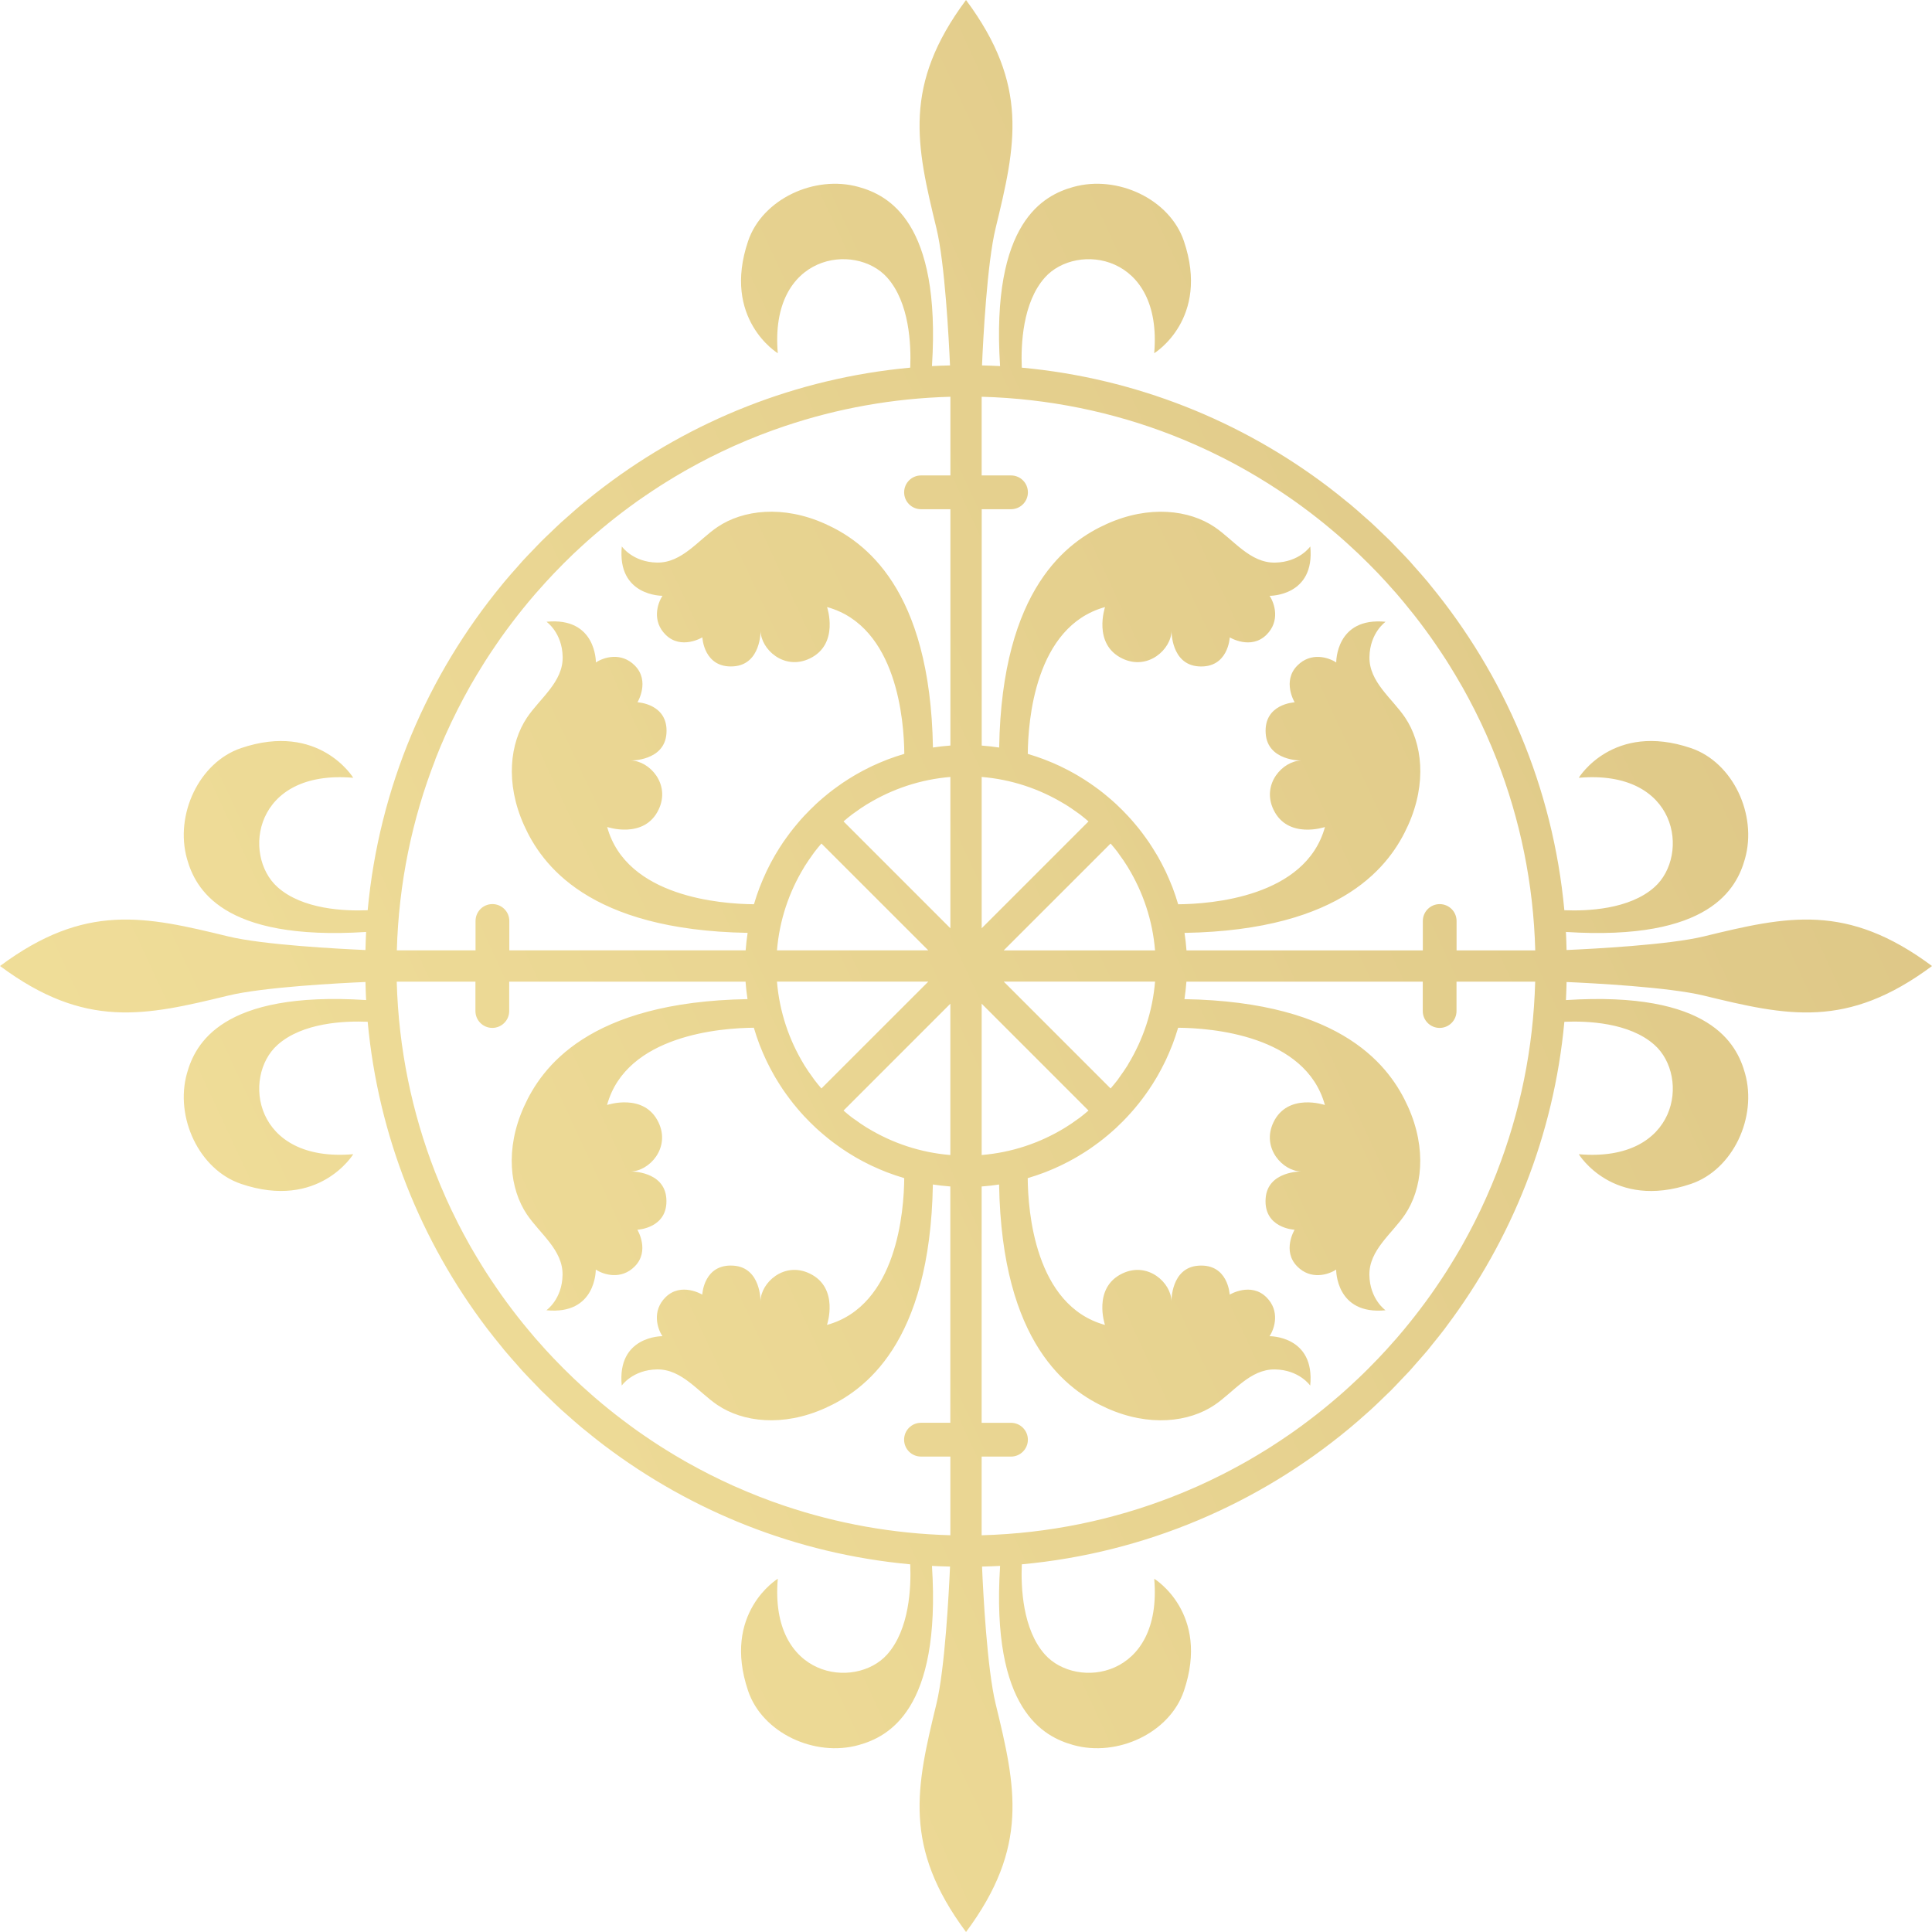 <?xml version="1.0" encoding="UTF-8"?>
<svg xmlns="http://www.w3.org/2000/svg" width="138.574" height="138.574" xmlns:xlink="http://www.w3.org/1999/xlink" viewBox="0 0 138.574 138.574">
  <defs>
    <style>
      .cls-1 {
        isolation: isolate;
      }

      .cls-2 {
        fill: url(#linear-gradient);
        mix-blend-mode: multiply;
      }
    </style>
    <linearGradient id="linear-gradient" x1="-649.28" y1="404.361" x2="545.467" y2="-152.759" gradientUnits="userSpaceOnUse">
      <stop offset="0" stop-color="#8c6134"/>
      <stop offset=".104" stop-color="#9e7746"/>
      <stop offset=".32" stop-color="#ccb175"/>
      <stop offset=".5" stop-color="#f7e6a0"/>
      <stop offset=".572" stop-color="#edda96"/>
      <stop offset=".7" stop-color="#d5bc7e"/>
      <stop offset=".866" stop-color="#af8c57"/>
      <stop offset="1" stop-color="#8c6134"/>
    </linearGradient>
  </defs>
  <g class="cls-1">
    <g id="_レイヤー_2" data-name="レイヤー 2">
      <g id="_レイヤー_1-2" data-name="レイヤー 1">
        <path class="cls-2" d="M138.572,69.286c-6.113-4.544-10.395-3.574-16.361-2.122-2.513.611-7.976.894-9.848.977-.012-.426-.022-.85-.044-1.272,0-.008,0-.016-.004-.024,10.366.665,12.259-3.154,12.845-5.248.892-3.164-.864-6.919-3.877-7.94-5.601-1.897-8.044,2.13-8.044,2.13,7.144-.613,7.982,5.559,5.432,7.841-1.798,1.607-4.829,1.728-6.467,1.659-.818-8.823-4.305-16.881-9.647-23.36-.05-.06-.094-.121-.143-.181-.315-.376-.639-.741-.964-1.105-.112-.129-.221-.259-.333-.382-.265-.291-.542-.573-.815-.856-.185-.191-.364-.386-.551-.575-.209-.209-.426-.408-.639-.613-.261-.251-.522-.506-.79-.751-.147-.135-.299-.261-.446-.392-.344-.307-.689-.613-1.043-.908-.08-.066-.165-.129-.245-.195-.43-.354-.862-.701-1.304-1.035-.01-.008-.018-.014-.026-.02-6.228-4.719-13.77-7.785-21.97-8.544-.068-1.637.052-4.669,1.659-6.467,2.282-2.549,8.452-1.712,7.839,5.432,0,0,4.028-2.443,2.129-8.046-1.021-3.012-4.773-4.767-7.939-3.877-2.093.587-5.911,2.479-5.245,12.846-.01,0-.018,0-.026-.002-.422-.022-.844-.034-1.27-.046.08-1.872.364-7.335.976-9.846,1.451-5.969,2.423-10.248-2.123-16.363v-.002c-4.546,6.115-3.574,10.396-2.124,16.365.611,2.511.892,7.972.976,9.846-.422.012-.844.022-1.261.046-.012,0-.024,0-.034.002.665-10.366-3.152-12.259-5.248-12.846-3.164-.89-6.919.866-7.938,3.877-1.899,5.603,2.128,8.046,2.128,8.046-.613-7.144,5.559-7.982,7.841-5.432,1.607,1.798,1.728,4.829,1.659,6.467-8.185.757-15.708,3.811-21.926,8.512-.024.018-.05.036-.074.054-.432.325-.85.663-1.268,1.005-.092.076-.189.149-.279.225-.344.285-.677.583-1.01.88-.161.141-.321.275-.478.42-.261.237-.512.486-.767.729-.221.211-.444.418-.659.635-.185.183-.36.374-.538.559-.279.287-.559.575-.828.87-.109.121-.213.245-.322.368-.331.37-.659.739-.976,1.121-.048.056-.092.114-.137.169-5.344,6.483-8.835,14.543-9.653,23.37-1.637.068-4.671-.052-6.467-1.659-2.549-2.282-1.712-8.454,5.432-7.841,0,0-2.443-4.026-8.044-2.13-3.013,1.021-4.769,4.775-3.881,7.94.589,2.093,2.483,5.912,12.85,5.248-.004.008-.004.016-.004.024-.022.422-.032.846-.044,1.272-1.875-.082-7.337-.366-9.848-.977-5.967-1.452-10.248-2.423-16.363,2.122h-.002s0,.001.002.001c-.002,0-.002.001-.002.001h.002c6.115,4.542,10.396,3.572,16.363,2.121,2.511-.613,7.972-.894,9.848-.976.012.422.022.844.044,1.26v.036c-10.362-.665-12.257,3.154-12.846,5.248-.888,3.162.868,6.919,3.881,7.938,5.601,1.896,8.044-2.13,8.044-2.13-7.144.613-7.982-5.559-5.432-7.839,1.796-1.609,4.829-1.728,6.467-1.66.76,8.213,3.831,15.762,8.56,21.994.35.458.707.904,1.073,1.348.052.066.105.133.157.199.314.374.635.735.958,1.099.115.129.223.261.34.388.265.291.542.571.812.854.185.191.366.386.554.577.213.211.434.416.651.625.257.247.51.496.776.737.157.143.321.279.478.422.333.295.667.591,1.01.876.093.078.191.153.287.231.414.34.832.675,1.258.999.03.024.062.046.092.068,6.216,4.693,13.733,7.743,21.91,8.498.068,1.639-.052,4.669-1.659,6.469-2.282,2.549-8.454,1.712-7.841-5.434,0,0-4.026,2.445-2.128,8.046,1.019,3.012,4.773,4.767,7.938,3.879,2.095-.589,5.912-2.479,5.248-12.845h.018c.428.024.852.034,1.278.046-.084,1.874-.366,7.337-.976,9.848-1.45,5.969-2.423,10.248,2.124,16.365v-.002c4.546-6.115,3.574-10.395,2.123-16.363-.613-2.511-.896-7.974-.976-9.848.426-.012.848-.022,1.27-.046h.026c-.665,10.366,3.152,12.257,5.245,12.845,3.166.888,6.919-.868,7.939-3.879,1.899-5.601-2.129-8.046-2.129-8.046.613,7.146-5.557,7.984-7.839,5.434-1.607-1.798-1.728-4.83-1.659-6.469,8.868-.82,16.96-4.337,23.457-9.721.024-.02.048-.038.072-.06.414-.344.818-.697,1.217-1.057.088-.08.185-.159.273-.241.328-.297.643-.607.96-.914.157-.153.315-.297.468-.45.247-.245.482-.5.723-.753.215-.223.432-.446.641-.673.173-.189.338-.384.506-.577.265-.301.534-.603.796-.912.105-.124.201-.255.305-.384.313-.384.623-.767.924-1.163.044-.058.084-.118.127-.177,4.659-6.2,7.693-13.689,8.446-21.832,1.637-.07,4.667.05,6.467,1.66,2.549,2.28,1.712,8.452-5.432,7.839,0,0,2.443,4.026,8.044,2.13,3.013-1.019,4.769-4.775,3.877-7.938-.587-2.093-2.479-5.912-12.845-5.248.004-.01.004-.018.004-.026.022-.422.032-.846.044-1.27,1.872.082,7.335.364,9.848.976,5.967,1.451,10.248,2.421,16.361-2.121h.002s0-.001-.002-.001c.002,0,.002-.001.002-.001h-.002ZM71.994,68.165l7.664-7.662c.171.199.341.398.5.609.05.066.093.138.143.205.203.275.396.554.573.846.018.024.028.05.044.074,1.067,1.756,1.752,3.773,1.929,5.929h-10.853ZM70.411,36.523h2.105c.671,0,1.211-.542,1.211-1.211s-.54-1.211-1.211-1.211h-2.105v-5.643c4.809.131,9.416,1.095,13.677,2.756.006.004.012.006.02.008.591.231,1.173.476,1.752.733.026.012.054.024.084.038.553.245,1.097.506,1.635.779.052.024.104.05.157.076.514.261,1.021.532,1.519.814.076.044.153.086.229.131.472.269.936.546,1.392.834.105.064.207.129.309.195.424.269.846.55,1.26.836.129.091.261.181.39.271.38.269.755.547,1.125.826.157.121.314.241.47.364.333.261.663.526.986.799.185.153.368.308.548.464.289.249.571.502.852.76.209.191.418.382.623.578.245.233.482.468.723.707.229.229.458.462.683.697.201.213.402.43.601.647.249.273.494.546.737.826.163.191.325.384.486.575.263.317.522.639.778.962.13.165.255.332.384.498.273.36.542.725.804,1.095.1.139.197.277.291.418.281.406.554.816.822,1.231.068.113.141.223.209.336.281.45.554.904.816,1.366.05.084.097.171.149.255.273.492.543.988.798,1.495.032.058.062.119.091.179.269.532.524,1.071.769,1.617.014.034.03.068.046.105.253.568.494,1.145.723,1.73.004.014.012.028.016.04,1.66,4.259,2.624,8.862,2.752,13.667h-5.643v-2.107c0-.669-.54-1.211-1.211-1.211-.667,0-1.209.542-1.209,1.211v2.107h-16.952c-.032-.422-.078-.84-.141-1.254,11.451-.197,14.786-4.936,16.036-7.717,1.374-3.054,1.001-5.918-.213-7.725-.932-1.386-2.588-2.555-2.559-4.345.03-1.744,1.157-2.527,1.157-2.527-3.584-.355-3.54,2.919-3.54,2.919-.559-.374-1.812-.762-2.784.215-1.121,1.121-.197,2.642-.197,2.642,0,0-2.234.099-2.077,2.248.141,1.969,2.551,1.929,2.551,1.929-1.324.014-2.869,1.685-1.993,3.522,1.029,2.15,3.692,1.246,3.692,1.246-1.386,5.036-8.209,5.523-10.529,5.541-.004-.014-.01-.028-.014-.044-.113-.382-.237-.76-.378-1.129-.014-.034-.028-.068-.04-.1-.141-.355-.289-.705-.45-1.049-.024-.05-.05-.1-.074-.151-.155-.319-.322-.633-.496-.942-.04-.072-.084-.143-.129-.215-.165-.277-.338-.551-.516-.818-.068-.098-.137-.195-.207-.293-.165-.229-.333-.458-.51-.681-.101-.124-.205-.245-.305-.368-.157-.185-.313-.368-.482-.545-.137-.149-.277-.291-.42-.436-.141-.141-.281-.279-.428-.414-.181-.167-.366-.33-.555-.488-.116-.101-.237-.201-.358-.297-.225-.179-.456-.352-.691-.518-.093-.066-.185-.133-.283-.197-.269-.185-.545-.358-.824-.524-.07-.042-.139-.082-.209-.123-.309-.179-.627-.344-.95-.5-.046-.024-.096-.048-.143-.072-.346-.163-.697-.313-1.055-.45-.032-.014-.064-.026-.096-.038-.37-.143-.747-.267-1.131-.382-.014-.004-.028-.01-.042-.014.016-2.318.502-9.141,5.541-10.529,0,0-.908,2.664,1.246,3.693,1.836.878,3.508-.669,3.522-1.995,0,0-.042,2.411,1.927,2.555,2.15.155,2.25-2.079,2.25-2.079,0,0,1.519.926,2.642-.195.974-.974.589-2.226.215-2.786,0,0,3.275.044,2.919-3.54,0,0-.785,1.129-2.529,1.157-1.788.03-2.957-1.625-4.343-2.558-1.806-1.215-4.673-1.589-7.725-.215-2.782,1.252-7.524,4.584-7.718,16.038-.412-.062-.83-.11-1.252-.141v-16.952ZM70.411,55.727c2.147.177,4.155.858,5.906,1.919.034.018.068.036.101.056.281.173.554.364.822.556.074.056.155.105.227.161.209.159.406.327.607.498l-7.662,7.662v-10.853ZM31.216,54.486c.004-.006.004-.012.006-.018.231-.591.476-1.175.733-1.752.012-.028.024-.056.038-.084.247-.554.508-1.099.78-1.639.026-.052.05-.102.078-.155.261-.512.531-1.019.812-1.519.044-.076.088-.153.129-.229.269-.47.551-.934.836-1.39.064-.105.129-.207.193-.311.273-.426.551-.844.84-1.26.088-.129.179-.259.269-.39.269-.38.547-.753.828-1.125.118-.157.237-.313.36-.466.263-.336.528-.665.802-.993.153-.181.307-.364.462-.544.251-.289.506-.575.763-.856.189-.207.38-.414.575-.617.233-.245.472-.488.711-.729.229-.227.458-.454.691-.677.217-.205.436-.406.655-.607.269-.247.542-.49.82-.729.193-.167.386-.332.583-.494.313-.261.631-.518.952-.771.169-.13.337-.261.506-.392.358-.269.719-.536,1.085-.798.143-.1.287-.199.43-.297.402-.277.808-.548,1.221-.812.115-.074.229-.146.348-.219.444-.277.894-.548,1.352-.81.088-.05.181-.1.271-.153.486-.273.978-.538,1.477-.791.064-.034.133-.066.197-.099.524-.263,1.057-.518,1.597-.761.042-.018.082-.036.123-.054.564-.251,1.137-.49,1.716-.715.018-.008.036-.016.056-.024.599-.231,1.203-.452,1.816-.657h.004c3.735-1.254,7.71-1.979,11.837-2.091v5.643h-2.109c-.667,0-1.209.542-1.209,1.211s.542,1.211,1.209,1.211h2.109v16.952c-.422.03-.84.078-1.252.141-.199-11.453-4.938-14.786-7.721-16.038-3.05-1.374-5.916-1-7.723.215-1.386.932-2.555,2.588-4.343,2.558-1.746-.028-2.529-1.157-2.529-1.157-.355,3.584,2.919,3.54,2.919,3.54-.374.56-.759,1.812.215,2.786,1.123,1.121,2.642.195,2.642.195,0,0,.099,2.234,2.25,2.079,1.969-.145,1.927-2.555,1.927-2.555.014,1.326,1.685,2.873,3.522,1.995,2.152-1.029,1.246-3.693,1.246-3.693,5.036,1.388,5.523,8.211,5.541,10.529-.018.004-.036.012-.054.018-.376.113-.747.235-1.111.374-.04.016-.08.03-.118.046-.35.137-.693.283-1.031.442-.056.026-.113.054-.169.082-.313.153-.623.315-.924.488-.08.044-.155.09-.233.137-.271.163-.54.331-.804.51-.1.068-.201.141-.301.213-.229.163-.454.327-.671.502-.129.102-.255.209-.382.315-.181.153-.358.307-.53.468-.153.141-.301.287-.45.436-.135.135-.269.273-.4.414-.173.183-.34.374-.5.567-.096.115-.193.227-.285.346-.185.229-.36.466-.53.705-.062.088-.127.177-.189.267-.187.275-.364.556-.532.842-.038.064-.074.127-.114.193-.181.313-.35.635-.508.964-.02.042-.042.085-.062.129-.165.35-.317.705-.458,1.069-.012.026-.022.052-.032.08-.145.376-.271.76-.386,1.147-.004.012-.008.024-.012.034-2.318-.018-9.141-.504-10.527-5.541,0,0,2.662.904,3.689-1.246.88-1.836-.667-3.508-1.993-3.522,0,0,2.411.04,2.555-1.929.157-2.15-2.077-2.248-2.077-2.248,0,0,.924-1.521-.197-2.642-.976-.977-2.226-.589-2.786-.215,0,0,.046-3.275-3.542-2.919,0,0,1.131.784,1.159,2.527.03,1.79-1.625,2.959-2.557,4.345-1.214,1.806-1.587,4.671-.213,7.725,1.25,2.781,4.584,7.52,16.036,7.717-.062.414-.11.832-.141,1.254h-16.952v-2.107c0-.669-.542-1.211-1.213-1.211-.667,0-1.209.542-1.209,1.211v2.107h-5.645c.133-4.81,1.097-9.416,2.76-13.679ZM60.503,58.916c.197-.169.398-.338.607-.496.072-.056.153-.107.229-.163.267-.191.536-.382.82-.555.032-.02.068-.038.102-.058,1.752-1.059,3.759-1.74,5.905-1.916v10.853l-7.662-7.664ZM66.582,68.165h-10.853c.177-2.158.86-4.173,1.929-5.931.014-.024.026-.05.04-.072.181-.291.378-.573.575-.848.052-.066.094-.137.145-.203.157-.211.329-.41.498-.609l7.666,7.662ZM66.582,70.407l-7.666,7.664c-.169-.199-.342-.4-.498-.611-.05-.066-.096-.137-.145-.205-.201-.275-.396-.552-.575-.844-.014-.026-.028-.052-.044-.076-1.065-1.758-1.748-3.771-1.925-5.929h10.853ZM68.165,102.051h-2.109c-.667,0-1.209.542-1.209,1.211s.542,1.211,1.209,1.211h2.109v5.643c-4.127-.112-8.1-.838-11.837-2.091h-.004c-.613-.205-1.217-.426-1.818-.659-.018-.008-.036-.014-.054-.022-.578-.225-1.151-.466-1.716-.717-.04-.018-.08-.036-.121-.052-.542-.243-1.075-.498-1.603-.763-.064-.032-.129-.064-.191-.096-.5-.255-.994-.52-1.481-.793-.093-.05-.181-.101-.267-.151-.46-.261-.91-.532-1.356-.812-.116-.072-.231-.143-.346-.217-.414-.263-.822-.536-1.223-.814-.143-.098-.283-.197-.424-.295-.368-.261-.731-.531-1.091-.804-.171-.127-.336-.255-.5-.384-.325-.255-.645-.514-.962-.777-.191-.161-.384-.324-.573-.486-.281-.243-.556-.49-.83-.739-.217-.197-.432-.396-.641-.597-.237-.227-.474-.458-.705-.689-.235-.237-.472-.476-.701-.717-.197-.207-.392-.418-.587-.629-.253-.277-.502-.556-.749-.842-.161-.187-.319-.374-.474-.562-.267-.319-.532-.643-.787-.97-.127-.163-.253-.325-.376-.488-.277-.366-.547-.731-.812-1.105-.096-.137-.191-.275-.285-.412-.281-.408-.559-.818-.824-1.236-.072-.113-.141-.223-.209-.333-.281-.452-.554-.906-.82-1.366-.048-.086-.096-.171-.145-.257-.277-.492-.542-.988-.8-1.493-.032-.06-.06-.121-.088-.179-.269-.532-.526-1.071-.771-1.615-.014-.036-.032-.072-.046-.109-.255-.568-.492-1.143-.721-1.726-.008-.016-.012-.032-.02-.048-1.655-4.257-2.62-8.857-2.752-13.663h5.645v2.109c0,.667.542,1.209,1.209,1.209.671,0,1.213-.542,1.213-1.209v-2.109h16.952c.03.424.078.84.141,1.254-11.451.197-14.786,4.938-16.036,7.718-1.374,3.052-1.001,5.917.213,7.725.932,1.384,2.588,2.553,2.557,4.344-.028,1.744-1.159,2.529-1.159,2.529,3.588.354,3.542-2.919,3.542-2.919.56.372,1.81.759,2.786-.217,1.121-1.119.197-2.64.197-2.64,0,0,2.234-.098,2.077-2.25-.145-1.969-2.555-1.929-2.555-1.929,1.326-.014,2.873-1.686,1.993-3.522-1.027-2.15-3.689-1.246-3.689-1.246,1.386-5.035,8.209-5.523,10.527-5.541.004.016.012.03.016.046.113.382.237.757.378,1.127.014.034.028.069.04.103.139.355.287.705.45,1.046.024.05.048.101.074.153.155.319.319.633.496.94.04.074.084.145.127.217.165.277.338.55.518.818.068.099.137.193.205.291.165.231.336.458.512.681.099.127.201.247.303.368.159.185.315.368.482.546.137.149.277.289.42.434.143.141.283.281.43.416.181.167.364.328.55.484.119.102.241.203.364.301.223.179.45.348.683.512.099.068.191.138.291.205.265.181.537.352.814.516.074.044.147.088.223.133.306.175.615.336.928.49.056.026.113.054.169.08.336.159.679.305,1.027.442.042.016.082.032.127.048.36.137.725.259,1.101.37.02.006.04.016.06.022-.018,2.316-.504,9.141-5.541,10.527,0,0,.906-2.662-1.246-3.69-1.836-.878-3.508.669-3.522,1.993,0,0,.042-2.411-1.927-2.553-2.152-.157-2.25,2.077-2.25,2.077,0,0-1.519-.926-2.642.195-.974.976-.589,2.228-.215,2.786,0,0-3.274-.044-2.919,3.542,0,0,.784-1.131,2.529-1.159,1.788-.028,2.957,1.627,4.343,2.558,1.806,1.215,4.673,1.589,7.723.215,2.783-1.25,7.522-4.584,7.721-16.036.412.062.83.11,1.252.141v16.952ZM68.165,82.845c-2.148-.175-4.155-.856-5.906-1.915-.032-.02-.068-.038-.101-.058-.281-.173-.552-.364-.82-.556-.076-.054-.157-.105-.233-.163-.205-.157-.406-.328-.603-.496l7.662-7.664v10.853ZM107.366,84.07c-.006.016-.014.032-.018.048-.229.583-.47,1.157-.723,1.726-.016.036-.032.072-.048.109-.243.544-.498,1.083-.767,1.613-.028.06-.058.121-.091.181-.255.504-.524,1.001-.798,1.493-.048.086-.098.171-.145.257-.265.46-.538.914-.82,1.366-.068.11-.137.221-.209.333-.267.418-.54.828-.822,1.236-.094.137-.191.275-.287.412-.265.374-.534.739-.81,1.101-.127.167-.251.33-.38.492-.257.328-.518.651-.783.97-.157.189-.317.378-.478.564-.245.283-.494.56-.747.838-.195.213-.39.424-.591.633-.229.241-.46.476-.695.711-.233.235-.47.468-.711.695-.209.199-.418.396-.635.591-.273.253-.553.5-.836.745-.189.163-.376.322-.567.48-.317.267-.641.528-.968.784-.161.129-.325.253-.49.378-.362.277-.729.548-1.103.812-.137.096-.273.191-.412.287-.406.279-.82.556-1.237.822-.109.07-.221.139-.33.209-.454.281-.908.555-1.37.82-.084.048-.169.094-.253.143-.492.275-.993.542-1.497.802-.058.03-.115.058-.175.086-.534.269-1.075.526-1.621.774-.032.014-.066.028-.101.044-.573.253-1.147.496-1.734.723-.012.006-.026.01-.04.016-4.257,1.659-8.86,2.624-13.665,2.754v-5.643h2.105c.671,0,1.211-.545,1.211-1.211s-.54-1.211-1.211-1.211h-2.105v-16.952c.422-.03.84-.078,1.252-.141.195,11.451,4.936,14.786,7.718,16.036,3.052,1.374,5.919,1,7.725-.215,1.386-.93,2.555-2.585,4.343-2.558,1.744.028,2.529,1.159,2.529,1.159.356-3.586-2.919-3.542-2.919-3.542.374-.559.759-1.81-.215-2.786-1.123-1.121-2.642-.195-2.642-.195,0,0-.1-2.234-2.25-2.077-1.969.143-1.927,2.553-1.927,2.553-.014-1.324-1.685-2.871-3.522-1.993-2.154,1.029-1.246,3.69-1.246,3.69-5.039-1.386-5.525-8.211-5.541-10.527.014-.006.028-.012.042-.016.384-.112.759-.239,1.131-.38.032-.012.064-.026.1-.038.356-.139.705-.289,1.049-.452.048-.022.098-.046.149-.072.319-.155.635-.319.944-.498.072-.04.141-.082.211-.124.281-.167.554-.339.824-.52.098-.066.191-.135.285-.203.233-.165.464-.335.689-.516.121-.096.241-.197.362-.297.185-.159.37-.319.551-.486.146-.135.287-.275.428-.416.143-.143.283-.285.42-.436.167-.177.325-.358.482-.542.101-.123.205-.245.305-.372.177-.219.344-.446.508-.675.07-.101.143-.199.209-.299.179-.263.35-.532.512-.806.046-.078.093-.153.135-.231.173-.301.335-.611.488-.924.028-.056.056-.114.084-.171.157-.335.303-.677.438-1.024.016-.04.034-.084.052-.127.137-.362.257-.727.37-1.099.004-.02.012-.042.02-.064,2.318.018,9.141.506,10.527,5.541,0,0-2.664-.904-3.692,1.246-.876,1.836.669,3.508,1.993,3.522,0,0-2.411-.04-2.551,1.929-.157,2.152,2.077,2.25,2.077,2.25,0,0-.924,1.521.197,2.64.972.976,2.226.589,2.784.217,0,0-.044,3.273,3.54,2.919,0,0-1.127-.785-1.157-2.529-.028-1.79,1.627-2.959,2.559-4.344,1.214-1.808,1.587-4.673.213-7.725-1.25-2.78-4.584-7.522-16.036-7.718.062-.414.109-.83.141-1.254h16.952v2.109c0,.667.542,1.209,1.209,1.209.671,0,1.211-.542,1.211-1.209v-2.109h5.643c-.129,4.806-1.093,9.406-2.75,13.663ZM78.073,79.656c-.201.171-.402.341-.611.5-.064.048-.133.09-.197.139-.277.201-.559.4-.854.578-.022.014-.046.026-.066.04-1.76,1.069-3.777,1.754-5.934,1.931v-10.853l7.662,7.664ZM71.994,70.407h10.853c-.177,2.146-.854,4.149-1.913,5.9-.02.034-.04.072-.06.11-.173.277-.36.544-.551.808-.058.08-.113.163-.169.243-.159.207-.328.404-.496.603l-7.664-7.664Z"/>
      </g>
    </g>
  </g>
</svg>